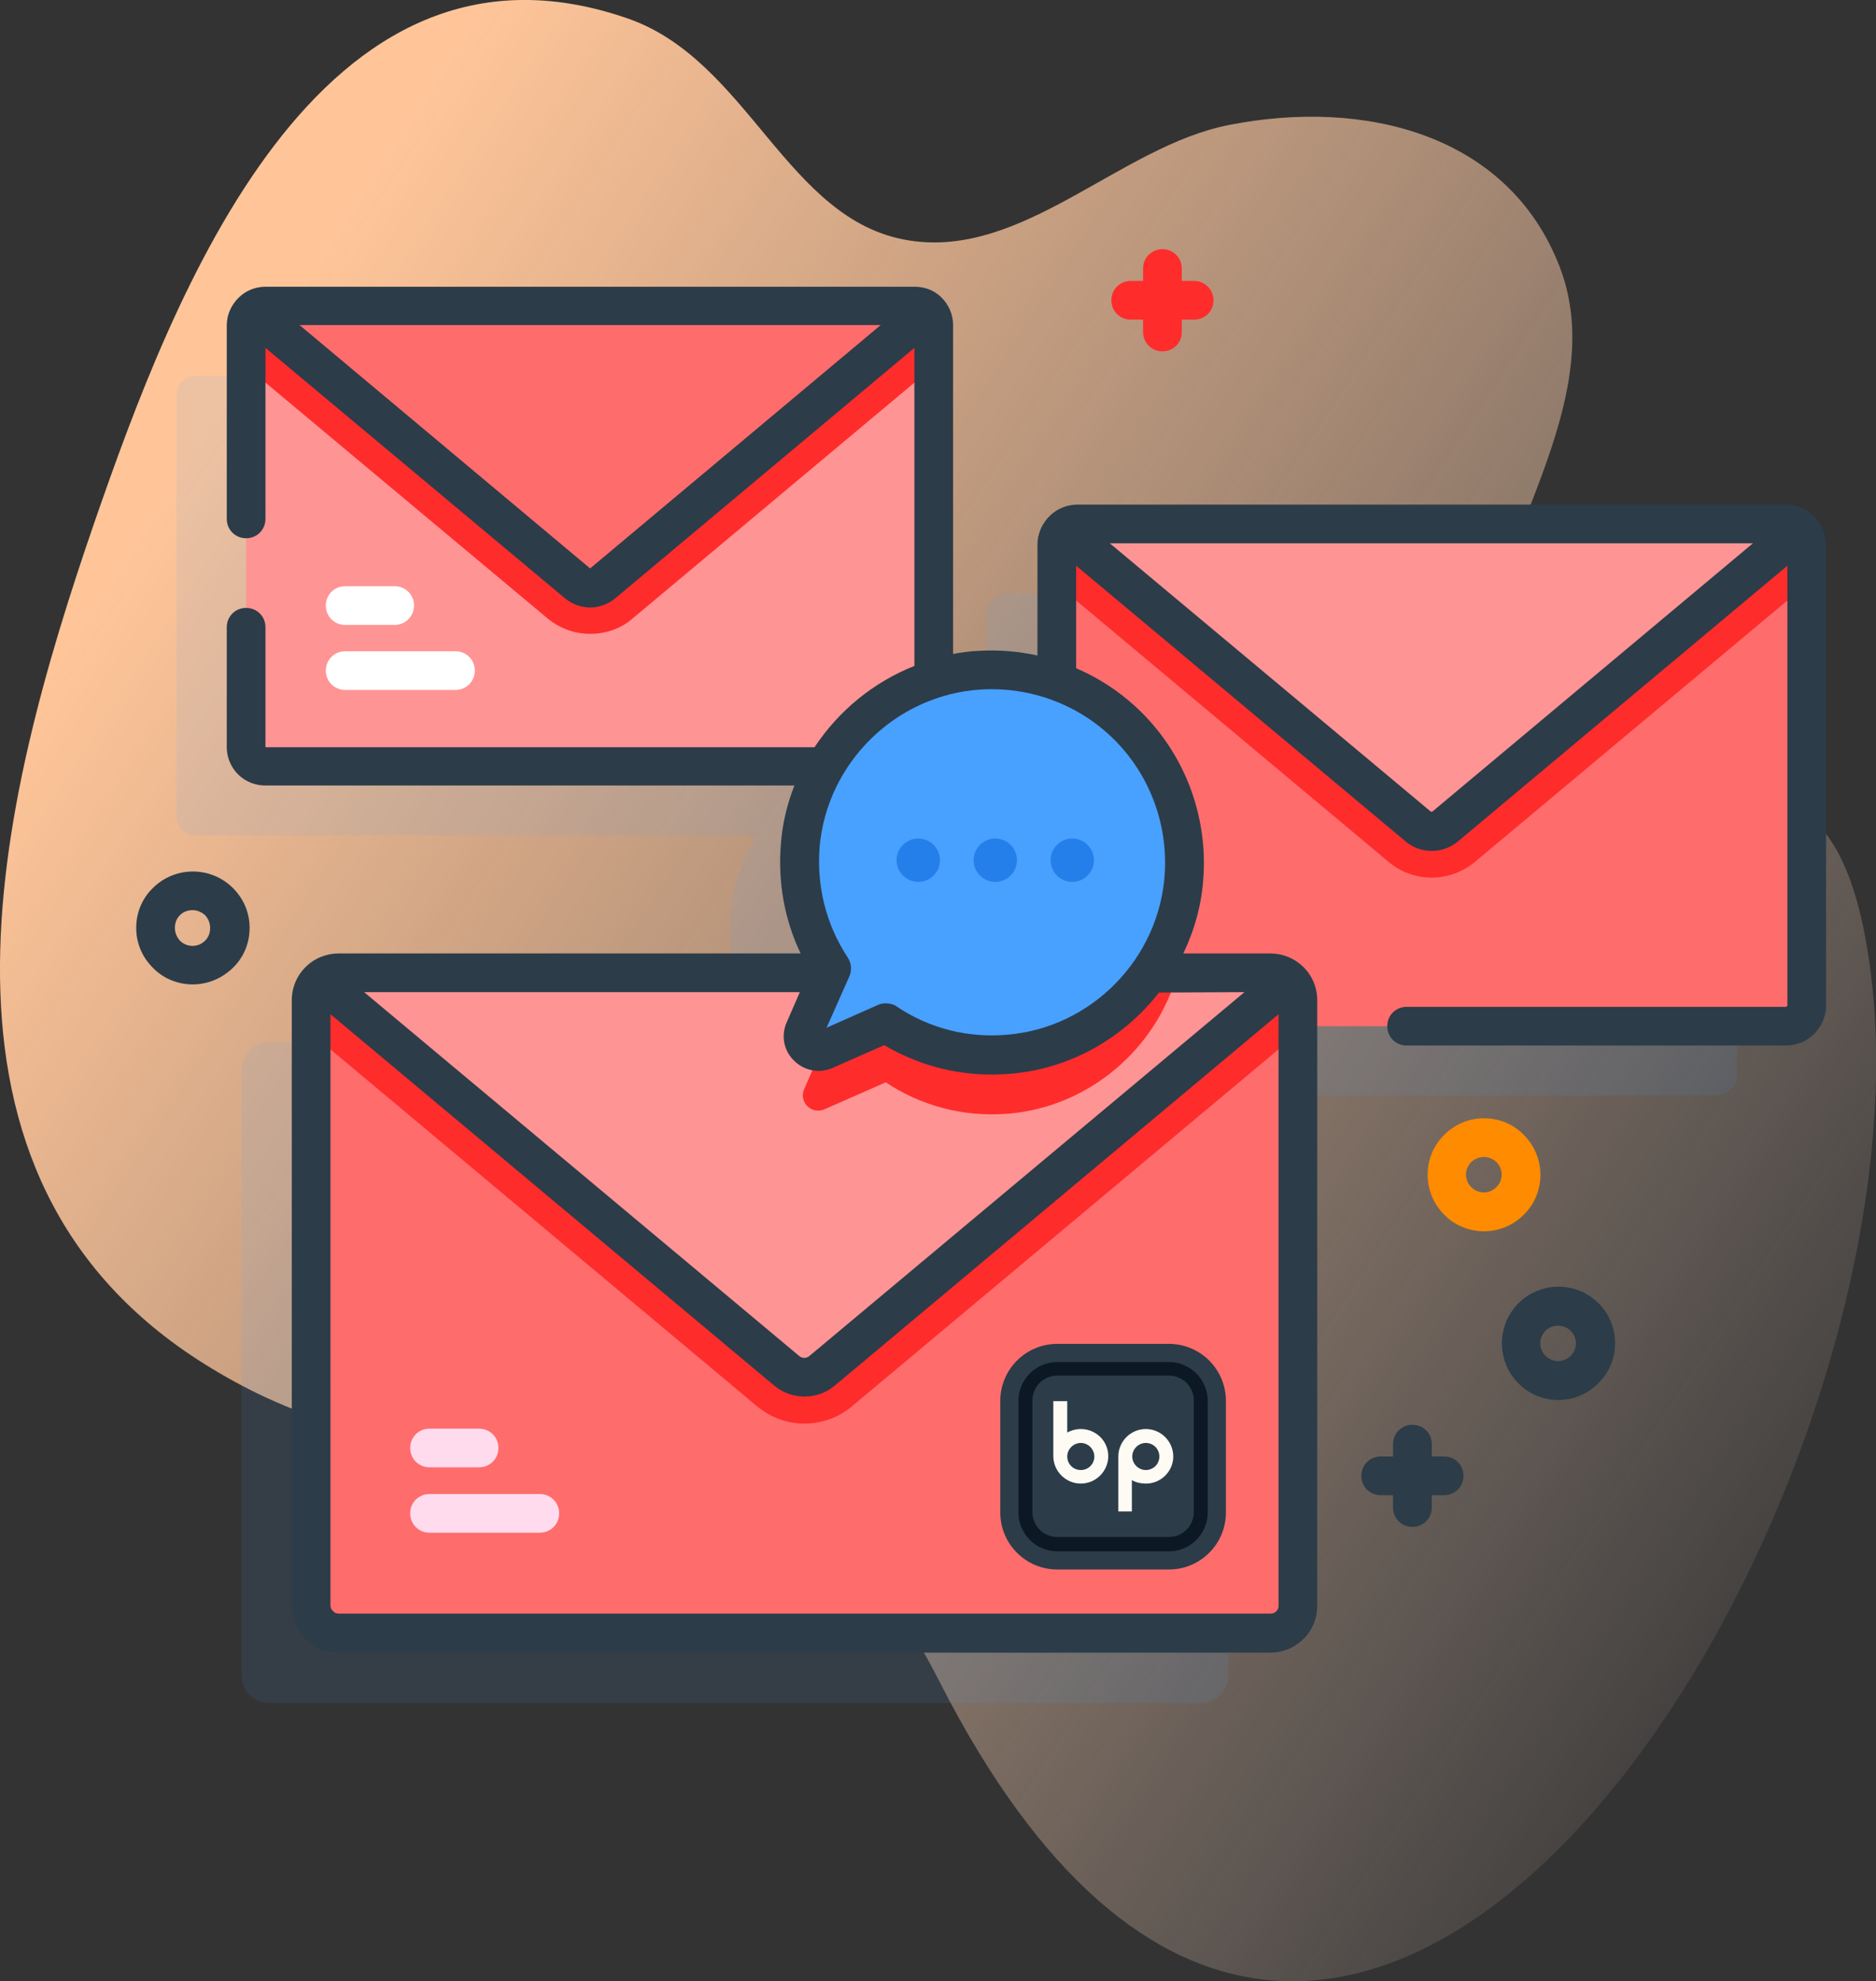 <?xml version="1.0" encoding="utf-8"?>
<!-- Generator: Adobe Illustrator 24.3.0, SVG Export Plug-In . SVG Version: 6.00 Build 0)  -->
<svg version="1.1" id="Layer_1" xmlns="http://www.w3.org/2000/svg" xmlns:xlink="http://www.w3.org/1999/xlink" x="0px" y="0px"
	 viewBox="0 0 484.8 512" style="enable-background:new 0 0 484.8 512;" xml:space="preserve">
<rect x="0" y="0" width="484.8" height="512" fill="#333333" stroke="none"/>
<style type="text/css">
	.st0{fill:url(#SVGID_1_);}
	.st1{opacity:0.1;fill:#48A0FF;enable-background:new    ;}
	.st2{fill:#FF6C6C;}
	.st3{fill:#FF2C2C;}
	.st4{fill:#FF9494;}
	.st5{fill:#48A0FF;}
	.st6{fill:#247FEA;}
	.st7{fill:#FFFFFF;}
	.st8{fill:#FFDBED;}
	.st9{fill:#FF8B00;}
	.st10{fill:#2C3C49;}
	.st11{fill:#0C1823;}
	.st12{fill:#FDFBF3;}
</style>
<g>
	
		<linearGradient id="SVGID_1_" gradientUnits="userSpaceOnUse" x1="523.687" y1="-136.176" x2="61.687" y2="163.824" gradientTransform="matrix(1 0 0 -1 0 260)">
		<stop  offset="8.000030e-03" style="stop-color:#FFE8DC;stop-opacity:0"/>
		<stop  offset="3.393701e-02" style="stop-color:#FFE6D9;stop-opacity:2.620691e-02"/>
		<stop  offset="0.273" style="stop-color:#FFD8BD;stop-opacity:0.268"/>
		<stop  offset="0.513" style="stop-color:#FFCDA9;stop-opacity:0.511"/>
		<stop  offset="0.755" style="stop-color:#FFC79D;stop-opacity:0.754"/>
		<stop  offset="0.998" style="stop-color:#FFC599"/>
	</linearGradient>
	<path class="st0" d="M24.5,134.7C44.5,77,82.1-23.1,162.3,4.8c31.2,10.9,41,52.2,72.4,57.3c29.6,4.9,54.7-24.3,82.9-29.8
		c35-6.9,72.1,2.3,85.4,36.5c15.9,40.9-31,86.7-19.7,124.1c18.7,61.6,87.9-40.5,100.2,58.9c17.3,139-136.8,386.5-240.6,183
		C190.2,331.6,135,403.9,53,352.6C-25,303.9-0.8,208,24.5,134.7L24.5,134.7z"/>
	<path class="st1" d="M447.1,154.9c-1-0.9-2.3-1.5-3.7-1.5h-183c-1.4,0-2.7,0.5-3.7,1.5c-1.1,1-1.7,2.4-1.7,3.9V194
		c-6.2-2.2-13-3.3-20-2.8c-4.1,0.3-8,1-11.8,2.2V102c0-1.4-0.6-2.7-1.6-3.6c-0.9-0.8-2.1-1.3-3.4-1.3H50.6c-1.3,0-2.5,0.5-3.4,1.3
		c-1,0.9-1.6,2.2-1.6,3.6v109c0,1.4,0.6,2.7,1.6,3.6c0.9,0.8,2.1,1.3,3.4,1.3h144.7c-3.6,6.1-5.9,13.1-6.5,20.5
		c-1,11.8,2.1,22.8,8.1,31.8l-0.5,1.1H69.5c-1.9,0-3.6,0.7-4.8,1.9c-1.4,1.3-2.3,3.1-2.3,5.2V433c0,2,0.9,3.9,2.3,5.2
		c1.3,1.2,3,1.9,4.8,1.9h240.8c1.9,0,3.6-0.7,4.8-1.9c1.4-1.3,2.3-3.1,2.3-5.2V283.1h126.1c1.4,0,2.7-0.5,3.7-1.5
		c1.1-1,1.7-2.4,1.7-4V158.8C448.9,157.2,448.2,155.8,447.1,154.9L447.1,154.9z"/>
	<path class="st2" d="M466.9,140.8v118.9c0,1.5-0.7,3-1.7,4c-1,0.9-2.3,1.5-3.7,1.5h-183c-1.4,0-2.7-0.5-3.7-1.5
		c-1.1-1-1.7-2.4-1.7-4V140.8c0-1.6,0.7-2.9,1.7-3.9c1-0.9,2.3-1.5,3.7-1.5h183c1.4,0,2.7,0.5,3.7,1.5
		C466.2,137.8,466.9,139.2,466.9,140.8L466.9,140.8z"/>
	<path class="st3" d="M466.9,140.8V151l-85.7,71.7c-3.1,2.6-7.1,4.1-11.2,4.1s-8-1.4-11.2-4.1L273.1,151v-10.3
		c0-1.6,0.7-2.9,1.7-3.9c1-0.9,2.3-1.5,3.7-1.5h183c1.4,0,2.7,0.5,3.7,1.5C466.2,137.8,466.9,139.2,466.9,140.8L466.9,140.8z"/>
	<path class="st4" d="M465.1,136.8l-91.7,76.7c-2,1.7-4.9,1.7-6.9,0l-91.7-76.7c1-0.9,2.3-1.4,3.7-1.4h183
		C462.9,135.4,464.2,135.9,465.1,136.8z"/>
	<path class="st4" d="M241.3,84v109c0,1.4-0.6,2.7-1.6,3.6c-0.9,0.8-2.1,1.3-3.4,1.3H68.6c-1.3,0-2.5-0.5-3.4-1.3
		c-1-0.9-1.6-2.2-1.6-3.6V84c0-1.4,0.6-2.7,1.6-3.6c0.9-0.8,2.1-1.3,3.4-1.3h167.7c1.3,0,2.5,0.5,3.4,1.3
		C240.7,81.3,241.3,82.6,241.3,84z"/>
	<path class="st3" d="M241.3,84v10.7l-77.9,65.2c-3,2.6-6.9,3.9-10.9,3.9s-7.8-1.4-10.9-3.9l-78-65.2V84c0-1.4,0.6-2.7,1.6-3.6
		c0.9-0.8,2.1-1.3,3.4-1.3h167.7c1.3,0,2.5,0.5,3.4,1.3C240.7,81.3,241.3,82.6,241.3,84z"/>
	<path class="st2" d="M239.7,80.4l-84.1,70.3c-1.8,1.5-4.5,1.5-6.4,0l-84-70.3c0.9-0.8,2.1-1.3,3.4-1.3h167.7
		C237.6,79,238.8,79.5,239.7,80.4L239.7,80.4z"/>
	<path class="st2" d="M335.4,258.5V415c0,2-0.9,3.9-2.3,5.2c-1.3,1.2-3,1.9-4.8,1.9H87.5c-1.9,0-3.6-0.7-4.8-1.9
		c-1.4-1.3-2.3-3.1-2.3-5.2V258.5c0-2,0.9-3.9,2.3-5.2c1.3-1.2,3-1.9,4.8-1.9h240.8c1.9,0,3.6,0.7,4.8,1.9
		C334.5,254.6,335.4,256.4,335.4,258.5L335.4,258.5z"/>
	<path class="st3" d="M335.4,258.5v8.5l-115.2,96.4c-3.4,2.9-7.8,4.5-12.3,4.5s-8.8-1.6-12.3-4.5L80.4,267v-8.5c0-2,0.9-3.9,2.3-5.2
		c1.3-1.2,3-1.9,4.8-1.9h240.8c1.9,0,3.6,0.7,4.8,1.9C334.5,254.6,335.4,256.4,335.4,258.5z"/>
	<path class="st4" d="M333.1,253.3L212.4,354.2c-2.6,2.2-6.5,2.2-9.1,0L82.7,253.3c1.3-1.2,3-1.9,4.8-1.9h240.8
		C330.1,251.4,331.8,252.1,333.1,253.3z"/>
	<path class="st3" d="M304.3,251.4c-5.4,19.6-22.8,34.6-43.6,36.4c-11.8,1-22.8-2.1-31.8-8.1l-15.9,7c-3.3,1.4-6.6-1.9-5.2-5.2
		l7-15.9c-2.9-4.3-5.1-9.1-6.5-14.2L304.3,251.4L304.3,251.4z"/>
	<path class="st5" d="M306,226.1c1.9-30.1-22.9-54.8-52.9-52.9c-24.3,1.6-44.2,21-46.3,45.3c-1,11.8,2.1,22.8,8.1,31.8l-7,15.9
		c-1.4,3.3,1.9,6.6,5.2,5.2l15.9-7c9,6,20,9.1,31.8,8.1C285,270.4,304.4,250.5,306,226.1z"/>
	<g>
		<ellipse class="st6" cx="237.3" cy="222.3" rx="5.6" ry="5.6"/>
		<circle class="st6" cx="257.2" cy="222.3" r="5.6"/>
		<circle class="st6" cx="277.1" cy="222.3" r="5.6"/>
		<path class="st7" d="M102,161.5H89.2c-2.8,0-5-2.2-5-5s2.2-5,5-5H102c2.8,0,5,2.2,5,5S104.7,161.5,102,161.5z"/>
		<path class="st7" d="M117.7,178.3H89.2c-2.8,0-5-2.2-5-5s2.2-5,5-5h28.5c2.8,0,5,2.2,5,5S120.5,178.3,117.7,178.3z"/>
	</g>
	<path class="st8" d="M123.8,379.2H111c-2.8,0-5-2.2-5-5s2.2-5,5-5h12.8c2.8,0,5,2.2,5,5S126.6,379.2,123.8,379.2z"/>
	<path class="st8" d="M139.5,396.1H111c-2.8,0-5-2.2-5-5s2.2-5,5-5h28.5c2.8,0,5,2.2,5,5S142.3,396.1,139.5,396.1z"/>
	<path class="st9" d="M383.5,318.2c-3.7,0-7.5-1.4-10.3-4.3c-5.7-5.7-5.7-15,0-20.6c2.8-2.8,6.4-4.3,10.3-4.3s7.6,1.5,10.3,4.3
		c5.7,5.7,5.7,15,0,20.6l0,0C390.9,316.8,387.2,318.2,383.5,318.2z M390.3,310.4L390.3,310.4L390.3,310.4z M383.5,299
		c-1.2,0-2.4,0.5-3.3,1.3c-1.8,1.8-1.8,4.7,0,6.5s4.7,1.8,6.5,0s1.8-4.7,0-6.5C385.8,299.5,384.7,299,383.5,299z"/>
	<path class="st10" d="M402.7,361.8c-3.7,0-7.5-1.4-10.3-4.3c-5.7-5.7-5.7-15,0-20.7s15-5.7,20.7,0s5.7,15,0,20.6
		C410.2,360.4,406.4,361.8,402.7,361.8L402.7,361.8z M402.7,342.6c-1.2,0-2.4,0.4-3.3,1.3c-1.8,1.8-1.8,4.7,0,6.5s4.7,1.8,6.5,0
		s1.8-4.7,0-6.5C405,343.1,403.9,342.6,402.7,342.6L402.7,342.6z"/>
	<path class="st10" d="M49.8,254.4c-3.7,0-7.5-1.4-10.3-4.3c-2.8-2.8-4.3-6.4-4.3-10.3s1.5-7.6,4.3-10.3c5.7-5.7,15-5.7,20.7,0
		c2.8,2.8,4.3,6.4,4.3,10.3s-1.5,7.6-4.3,10.3l0,0l0,0C57.2,253,53.5,254.4,49.8,254.4L49.8,254.4z M49.8,235.2
		c-1.2,0-2.4,0.4-3.3,1.3c-0.9,0.9-1.3,2-1.3,3.3s0.5,2.4,1.3,3.3c1.8,1.8,4.7,1.8,6.5,0l0,0c0.9-0.9,1.3-2,1.3-3.3
		s-0.5-2.4-1.3-3.3C52.1,235.7,50.9,235.2,49.8,235.2z"/>
	<path class="st3" d="M308.6,72.6h-3.2v-3.2c0-2.8-2.2-5-5-5s-5,2.2-5,5v3.2h-3.2c-2.8,0-5,2.2-5,5s2.2,5,5,5h3.2v3.2
		c0,2.8,2.2,5,5,5s5-2.2,5-5v-3.2h3.2c2.8,0,5-2.2,5-5S311.3,72.6,308.6,72.6z"/>
	<path class="st10" d="M373.2,376.4H370v-3.2c0-2.8-2.2-5-5-5s-5,2.2-5,5v3.2h-3.2c-2.8,0-5,2.2-5,5s2.2,5,5,5h3.2v3.2
		c0,2.8,2.2,5,5,5s5-2.2,5-5v-3.2h3.2c2.8,0,5-2.2,5-5S376,376.4,373.2,376.4z"/>
	<path class="st10" d="M468.6,133.2c-1.9-1.8-4.5-2.8-7.1-2.8h-183c-2.7,0-5.2,1-7.1,2.8c-2.1,2-3.3,4.7-3.3,7.6v28.6
		c-5-1.1-10.1-1.5-15.3-1.2c-2.2,0.1-4.4,0.4-6.5,0.8V84c0-2.8-1.2-5.4-3.1-7.2c-1.8-1.8-4.3-2.7-6.8-2.7H68.6c-2.6,0-5,1-6.8,2.7
		c-2,1.9-3.2,4.5-3.2,7.3v50c0,2.8,2.2,5,5,5c2.8,0,5-2.2,5-5V89.9l77.5,64.8c1.9,1.5,4.1,2.3,6.4,2.3c2.3,0,4.5-0.8,6.4-2.3
		l77.4-64.8v82.2c-10.6,4.2-19.6,11.6-25.8,21H68.6v-31c0-2.8-2.2-5-5-5c-2.8,0-5,2.2-5,5v31c0,2.8,1.2,5.4,3.1,7.2
		c1.8,1.7,4.3,2.7,6.8,2.7h136.8c-1.9,4.8-3.1,9.8-3.5,15.1c-0.8,9.9,0.9,19.5,5.1,28.3H87.5c-3.1,0-6.1,1.2-8.2,3.2
		c-2.5,2.3-3.9,5.5-3.9,8.9V415c0,3.4,1.4,6.6,3.8,8.8c2.2,2.1,5.2,3.3,8.3,3.3h240.8c3.1,0,6-1.2,8.2-3.2c2.5-2.3,3.9-5.5,3.9-8.9
		V258.5c0-3.4-1.4-6.6-3.8-8.8c-2.2-2.1-5.2-3.3-8.3-3.3h-22.5c2.9-6.1,4.8-12.8,5.2-19.9c1-15.8-4.8-31.2-15.9-42.3
		c-4.9-4.9-10.7-8.8-17-11.5v-26.5l85.2,71.3c1.9,1.6,4.3,2.4,6.7,2.4c2.4,0,4.7-0.8,6.7-2.4l85.2-71.3v113.6c0,0.1,0,0.2-0.2,0.3
		c-0.1,0.1-0.2,0.1-0.2,0.1h-98c-2.8,0-5,2.2-5,5s2.2,5,5,5h98c2.7,0,5.2-1,7.1-2.8c2.1-2,3.3-4.7,3.3-7.6v-119
		C471.8,137.9,470.6,135.1,468.6,133.2L468.6,133.2z M152.5,146.9L77.4,84h150.2L152.5,146.9z M329.7,416.5
		c-0.4,0.4-0.9,0.5-1.4,0.5H87.5c-0.7,0-1.1-0.3-1.4-0.6c-0.2-0.2-0.7-0.7-0.7-1.5V262.1l114.7,96c2.3,1.9,5,2.8,7.8,2.8
		s5.5-0.9,7.8-2.8l114.7-96V415C330.4,415.8,330,416.3,329.7,416.5L329.7,416.5z M321.6,256.4l-112.4,94c-0.8,0.7-1.9,0.7-2.7,0
		l-112.4-94h112.6l-3.4,7.8c-1.5,3.4-0.8,7.3,1.9,9.9c2.6,2.6,6.5,3.4,9.9,1.9l13.4-5.9c8.5,5,17.9,7.6,27.8,7.6
		c1.6,0,3.2-0.1,4.8-0.2c15.6-1.3,29.3-9.3,38.4-21L321.6,256.4L321.6,256.4z M301,225.8c-1.4,21.9-18.9,39.8-40.7,41.6
		c-10.2,0.9-20.1-1.6-28.6-7.3c-0.8-0.6-1.8-0.8-2.8-0.8c-0.7,0-1.4,0.1-2,0.4l-13.3,5.9l5.9-13.3c0.7-1.6,0.5-3.4-0.4-4.8
		c-5.6-8.5-8.1-18.4-7.3-28.6c1.9-21.8,19.7-39.3,41.6-40.7c12.9-0.8,25.5,3.9,34.6,13C297.1,200.3,301.8,212.9,301,225.8L301,225.8
		z M370.2,209.7c-0.1,0.1-0.4,0.1-0.5,0l-82.9-69.3H453L370.2,209.7z"/>
</g>
<g>
	<path class="st10" d="M302.1,347.3h-28.9c-8.1,0-14.7,6.6-14.7,14.7v28.9c0,8.1,6.6,14.7,14.7,14.7h28.9c8.1,0,14.7-6.6,14.7-14.7
		v-28.9C316.8,353.9,310.2,347.3,302.1,347.3z"/>
	<path class="st11" d="M302.1,352h-28.9c-5.5,0-10,4.5-10,10v28.9c0,5.5,4.5,10,10,10h28.9c5.5,0,10-4.5,10-10v-28.9
		C312.1,356.5,307.6,352,302.1,352z M308.5,390.8c0,3.5-2.8,6.4-6.4,6.4h-28.9c-3.5,0-6.4-2.8-6.4-6.4v-28.9c0-3.5,2.8-6.4,6.4-6.4
		h28.9c3.5,0,6.4,2.8,6.4,6.4V390.8z"/>
	<g>
		<path class="st12" d="M303.2,376.4c0-3.9-3.2-7.1-7.1-7.1c-3.9,0-7.1,3.2-7.1,7.1v14.2h3.5v-8.1c1,0.6,2.3,0.9,3.5,0.9
			C299.9,383.5,303.2,380.3,303.2,376.4z M299.6,376.4c0,2-1.6,3.5-3.5,3.5s-3.5-1.6-3.5-3.5s1.6-3.5,3.5-3.5
			C298,372.9,299.6,374.4,299.6,376.4z"/>
		<path class="st12" d="M279.3,369.3c-1.3,0-2.6,0.4-3.5,0.9v-8.1h-3.6v14.2c0,3.9,3.2,7.1,7.1,7.1c3.9,0,7.1-3.2,7.1-7.1
			S283.2,369.3,279.3,369.3z M279.3,379.9c-2,0-3.5-1.6-3.5-3.5s1.6-3.5,3.5-3.5c1.9,0,3.5,1.6,3.5,3.5S281.3,379.9,279.3,379.9z"/>
	</g>
</g>
</svg>
